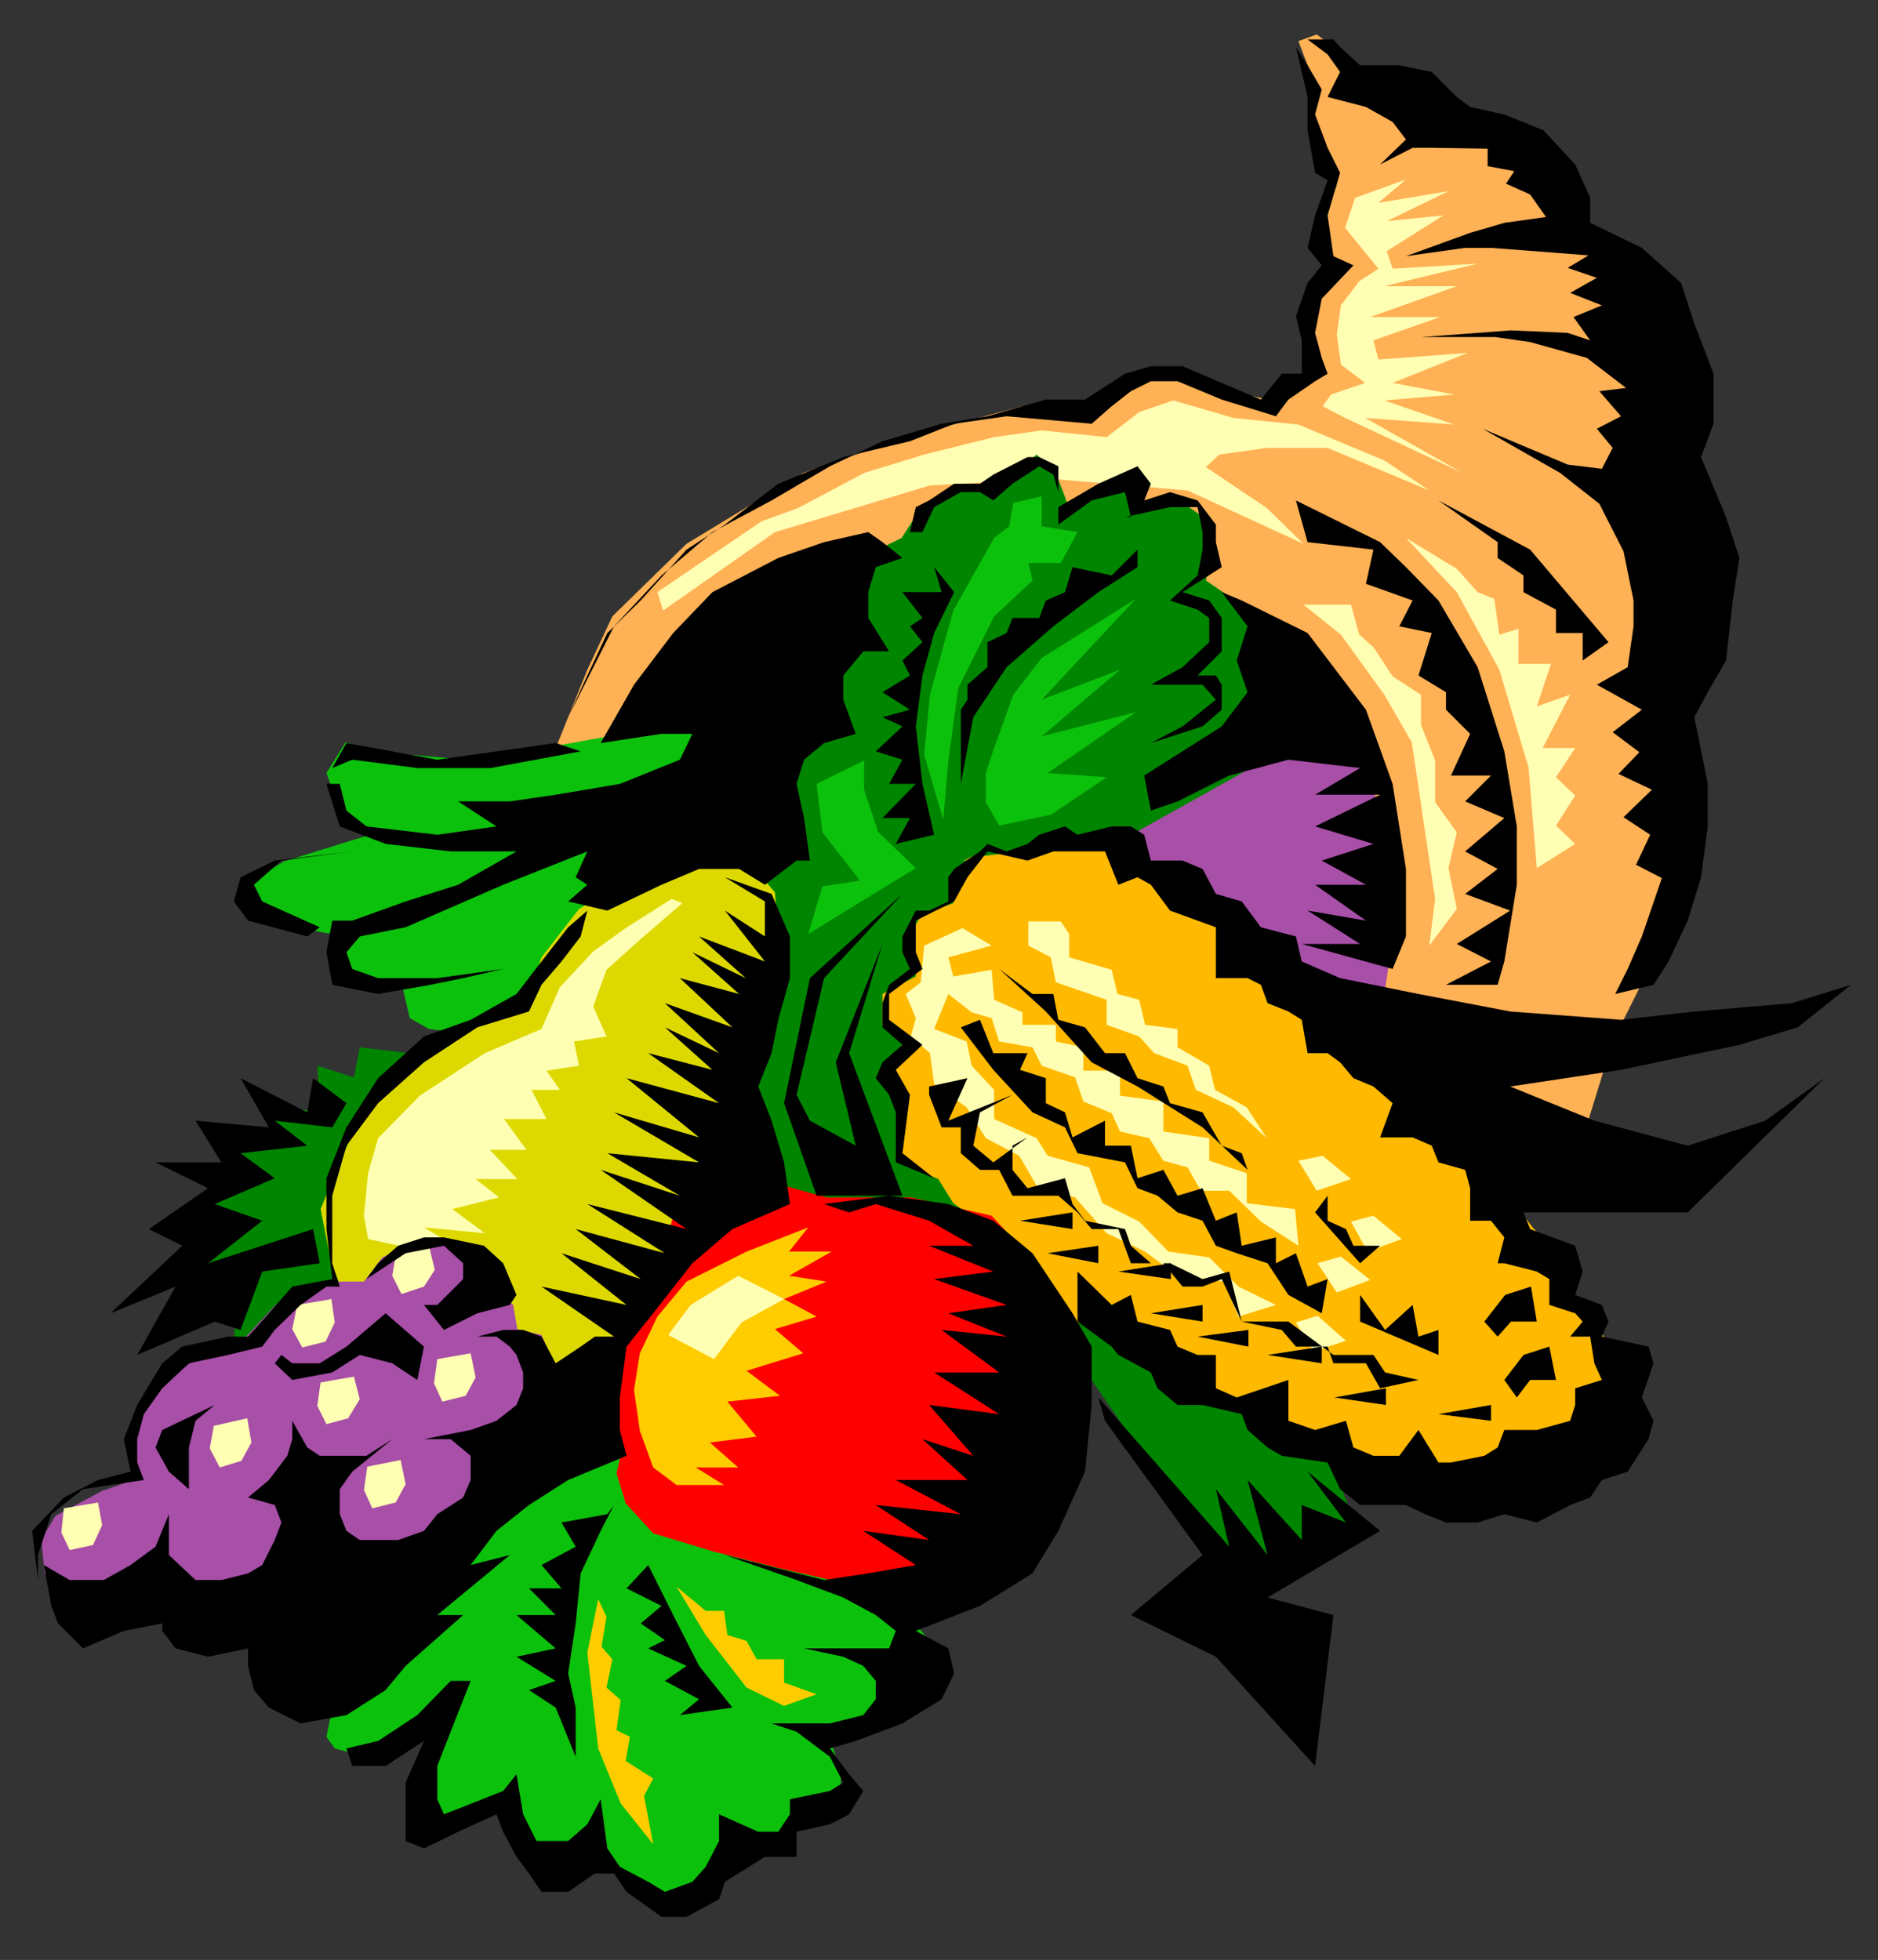 <?xml version="1.0" encoding="utf-8"?>
<!-- Generator: Adobe Illustrator 16.0.0, SVG Export Plug-In . SVG Version: 6.00 Build 0)  -->
<!DOCTYPE svg PUBLIC "-//W3C//DTD SVG 1.1//EN" "http://www.w3.org/Graphics/SVG/1.1/DTD/svg11.dtd">
<svg version="1.1" id="Layer_1" xmlns="http://www.w3.org/2000/svg" xmlns:xlink="http://www.w3.org/1999/xlink" x="0px" y="0px"
	 width="803px" height="838px" viewBox="0 0 803 838" enable-background="new 0 0 803 838" xml:space="preserve">
<rect x="0" y="0" width="803" height="838" fill="#333333" stroke="none"/>
<g>
	<polygon fill-rule="evenodd" clip-rule="evenodd" fill="#FFB155" points="235.456,325.18 251.14,286.326 261.833,263.516 
		293.556,232.506 343.456,202.207 387.298,186.881 437.198,173.693 463.22,176.188 491.38,161.217 511.337,163.713 543.417,171.197 
		553.753,163.713 561.593,161.217 559.454,133.061 573.358,114.881 559.454,104.902 571.577,79.238 559.454,55.713 563.022,38.248 
		555.177,17.574 563.022,14.723 587.257,32.902 605.438,35.396 633.241,55.713 665.315,71.396 675.3,99.91 703.454,140.543 
		717.001,273.852 715.22,330.525 717.001,386.129 703.454,417.496 689.556,445.297 671.38,504.109 315.655,432.82 235.456,325.18 
		235.456,325.18 	"/>
	<polygon fill-rule="evenodd" clip-rule="evenodd" fill="#FFFFB3" points="573.358,271.355 591.892,297.02 603.657,317.336 
		609.358,355.832 613.636,384.348 611.14,404.307 622.899,388.625 619.337,371.158 622.899,355.832 613.636,343 613.636,325.18 
		607.577,309.852 607.577,297.02 595.454,289.18 587.257,276.703 581.198,271.355 577.636,258.525 557.315,258.525 573.358,271.355 
		573.358,271.355 	"/>
	<polygon fill-rule="evenodd" clip-rule="evenodd" fill="#FFFFB3" points="565.519,173.693 569.081,168.703 583.694,163.713 
		573.358,155.871 571.577,143.039 573.358,130.564 581.198,120.229 589.396,114.881 575.14,97.416 579.417,84.584 601.161,76.742 
		589.396,86.723 619.337,81.734 592.964,94.564 617.198,92.07 592.964,107.396 595.454,114.881 631.812,112.742 591.892,122.367 
		622.899,122.367 585.833,135.555 615.774,135.555 587.257,145.535 589.396,153.734 627.534,150.881 595.454,163.713 
		621.833,168.703 591.892,171.197 621.833,181.535 583.694,178.684 625.396,202.207 575.14,178.684 565.519,173.693 
		565.519,173.693 	"/>
	<polygon fill-rule="evenodd" clip-rule="evenodd" fill="#FFFFB3" points="341.317,217.18 369.476,202.207 395.14,194.367 
		425.081,186.881 445.396,184.029 473.198,186.881 487.103,176.188 501.716,171.197 527.38,178.684 555.177,181.535 
		591.892,196.861 611.14,209.693 567.657,191.516 541.636,191.516 521.315,194.367 515.614,199.713 541.636,217.18 557.315,232.506 
		507.774,209.693 449.315,204.703 397.634,207.555 331.337,227.516 283.575,261.02 281.079,253.18 325.634,222.881 341.317,217.18 
		341.317,217.18 	"/>
	<polygon fill-rule="evenodd" clip-rule="evenodd" fill="#A84FA8" points="579.417,307 475.337,332.307 483.534,371.158 
		551.257,412.148 591.892,424.98 599.38,376.506 577.636,307 579.417,307 579.417,307 	"/>
	<polygon fill-rule="evenodd" clip-rule="evenodd" fill="#008500" points="369.476,237.852 385.515,230.012 395.14,215.039 
		413.315,207.555 425.081,209.693 443.257,194.367 451.454,202.207 457.161,217.18 485.673,199.713 489.593,215.039 
		501.716,212.188 513.476,220.387 519.534,232.506 515.614,248.188 541.636,266.01 577.636,304.506 467.14,366.168 581.198,655.594 
		525.593,675.555 457.161,576.109 317.079,550.088 309.595,414.645 353.437,237.852 369.476,237.852 369.476,237.852 	"/>
	<polygon fill-rule="evenodd" clip-rule="evenodd" fill="#FFB900" points="421.519,363.316 407.614,373.652 407.614,386.129 
		393.714,391.475 389.437,399.316 391.575,417.496 377.317,424.98 377.317,438.168 387.298,443.156 381.595,455.635 
		387.298,465.971 383.378,478.445 383.378,491.635 389.437,499.121 401.198,504.109 407.614,514.445 429.716,529.773 
		460.724,565.416 489.593,573.613 507.774,594.289 543.417,601.773 559.454,616.744 587.257,629.93 635.022,632.07 673.519,622.088 
		691.337,609.613 693.118,583.594 679.22,560.781 668.884,550.088 667.454,537.613 655.337,524.781 621.833,481.297 
		545.556,419.988 497.438,373.652 475.337,358.326 455.022,360.82 441.476,363.316 419.022,366.168 411.534,368.307 
		421.519,363.316 421.519,363.316 	"/>
	<polygon fill-rule="evenodd" clip-rule="evenodd" fill="#0CC10C" points="349.159,335.158 351.655,355.832 361.278,368.307 
		367.694,376.506 351.655,379 345.595,399.316 391.575,371.158 375.536,355.832 369.476,337.652 369.476,325.18 349.159,335.158 
		349.159,335.158 	"/>
	<polygon fill-rule="evenodd" clip-rule="evenodd" fill="#0CC10C" points="425.081,319.832 433.278,297.02 445.396,281.336 
		485.673,256.029 445.396,299.158 478.899,286.326 445.396,314.842 485.673,304.506 447.892,330.525 473.198,332.307 
		449.315,348.348 427.22,352.98 421.519,343 421.519,330.525 425.081,319.832 425.081,319.832 	"/>
	<polygon fill-rule="evenodd" clip-rule="evenodd" fill="#0CC10C" points="425.081,230.012 407.614,261.02 397.634,297.02 
		395.14,322.684 403.337,350.484 405.476,325.18 409.753,294.168 425.081,263.516 441.476,248.188 439.694,240.703 453.593,240.703 
		460.724,227.516 445.396,225.02 445.396,212.188 433.278,215.039 431.497,225.02 425.081,230.012 425.081,230.012 	"/>
	<polygon fill-rule="evenodd" clip-rule="evenodd" fill="#0CC10C" points="273.595,312.348 203.378,325.18 175.218,322.684 
		155.614,319.832 147.772,317.336 139.575,330.525 143.14,340.148 151.337,355.832 161.675,355.832 121.397,368.307 
		107.495,376.506 103.218,386.129 113.556,391.475 127.456,396.82 141.714,399.316 143.14,412.148 153.833,419.988 171.655,419.988 
		175.218,435.316 183.417,439.949 209.437,443.156 313.515,371.158 311.021,294.168 273.595,312.348 273.595,312.348 	"/>
	<polygon fill-rule="evenodd" clip-rule="evenodd" fill="#008500" points="99.655,576.109 101.792,553.297 85.753,545.457 
		95.733,527.277 87.892,516.941 103.218,504.109 99.655,489.139 119.259,483.793 112.128,470.961 137.079,475.949 135.655,455.635 
		151.337,460.625 153.833,447.793 199.456,453.139 155.614,553.297 99.655,576.109 99.655,576.109 	"/>
	<polygon fill-rule="evenodd" clip-rule="evenodd" fill="#DDD900" points="303.536,368.307 263.614,379 247.575,388.625 
		231.536,409.297 225.12,427.475 197.317,438.168 171.655,457.773 155.614,473.457 145.634,496.266 137.079,516.941 
		141.714,540.467 148.843,557.93 239.378,596.781 295.337,560.781 333.476,406.803 331.337,381.494 315.655,363.316 
		303.536,368.307 303.536,368.307 	"/>
	<polygon fill-rule="evenodd" clip-rule="evenodd" fill="#FFFFB3" points="267.536,396.82 253.634,406.803 239.378,422.129 
		231.536,439.949 207.298,450.289 179.495,468.467 161.675,486.643 157.397,501.613 155.614,519.793 157.397,529.773 
		207.298,540.467 181.278,524.781 207.298,527.277 193.397,516.941 213.356,511.949 203.378,504.109 221.198,504.109 
		209.437,491.635 225.12,491.635 215.495,478.445 233.675,478.445 227.259,465.971 239.378,465.971 233.675,457.773 
		247.575,455.635 245.437,445.297 259.337,443.156 253.634,430.328 259.337,414.645 273.595,401.813 291.772,386.129 
		287.14,384.348 267.536,396.82 267.536,396.82 	"/>
	<polygon fill-rule="evenodd" clip-rule="evenodd" fill="#A84FA8" points="191.259,529.773 179.495,529.773 163.456,537.613 
		155.614,547.949 141.714,547.949 117.833,557.93 103.218,573.613 83.614,581.098 65.792,594.289 57.595,609.613 57.595,619.238 
		59.378,632.07 43.694,637.416 23.733,648.109 17.675,658.088 19.101,673.059 31.218,681.258 57.595,675.555 97.515,683.752 
		167.378,670.566 243.298,629.93 241.872,594.289 231.536,570.762 221.198,568.266 219.417,557.93 211.575,550.088 201.595,535.121 
		191.259,529.773 191.259,529.773 	"/>
	<polygon fill-rule="evenodd" clip-rule="evenodd" fill="#FF0000" points="335.259,506.961 289.278,514.445 281.079,545.457 
		255.772,586.088 257.198,642.762 295.337,675.555 363.417,685.891 409.753,678.406 453.593,629.93 451.454,578.605 
		443.257,540.467 424.009,519.793 389.437,511.949 353.437,511.949 335.259,506.961 335.259,506.961 	"/>
	<polygon fill-rule="evenodd" clip-rule="evenodd" fill="#FFCC00" points="319.218,535.121 293.556,547.949 281.079,562.92 
		273.595,578.605 271.101,594.289 273.595,611.752 279.298,627.434 289.278,634.92 309.595,634.92 297.476,627.434 315.655,627.434 
		303.536,616.744 323.495,614.248 311.021,599.277 333.476,596.781 319.218,586.088 343.456,578.605 331.337,568.266 
		349.159,562.92 335.259,555.434 353.437,547.949 337.397,545.457 355.575,535.121 337.397,535.121 345.595,524.781 
		319.218,535.121 319.218,535.121 	"/>
	<polygon fill-rule="evenodd" clip-rule="evenodd" fill="#0CC10C" points="261.833,622.088 221.198,639.912 185.556,668.07 
		179.495,691.238 163.456,711.912 141.714,732.227 139.575,742.566 143.14,747.555 153.833,750.406 185.556,737.574 
		179.495,767.871 181.278,783.197 213.356,771.08 225.12,793.533 241.872,791.039 251.14,788.543 273.595,808.861 287.14,811.711 
		307.456,803.871 315.655,791.039 335.259,788.543 341.317,775.711 359.495,765.734 359.495,757.891 355.575,745.059 
		347.733,742.566 369.476,739.711 393.714,724.387 397.634,701.574 379.813,681.258 333.476,670.566 305.317,663.434 
		279.298,655.594 267.536,642.762 263.614,629.93 265.397,622.088 261.833,622.088 261.833,622.088 	"/>
	<polygon fill-rule="evenodd" clip-rule="evenodd" fill="#FFCC00" points="251.14,706.566 255.772,747.555 265.397,771.08 
		279.298,788.543 275.378,767.871 279.298,760.387 267.536,752.902 269.317,742.566 263.614,739.711 265.397,726.879 
		259.337,721.533 261.833,709.416 257.198,704.07 259.337,691.238 255.772,683.752 251.14,706.566 251.14,706.566 	"/>
	<polygon fill-rule="evenodd" clip-rule="evenodd" fill="#FFCC00" points="301.753,699.08 319.218,721.533 335.259,729.375 
		349.159,724.387 335.259,719.398 335.259,709.416 323.495,709.416 319.218,701.574 311.021,699.08 309.595,688.744 
		301.753,688.744 289.278,678.406 301.753,699.08 301.753,699.08 	"/>
	<polygon fill-rule="evenodd" clip-rule="evenodd" fill="#FFFFB3" points="315.655,545.457 295.337,557.93 285.714,570.762 
		305.317,581.098 317.079,565.416 335.259,555.434 315.655,545.457 315.655,545.457 	"/>
	<polygon fill-rule="evenodd" clip-rule="evenodd" fill="#FFFFB3" points="89.675,619.238 91.456,609.613 105.714,606.406 
		107.495,616.744 103.218,624.584 93.952,627.434 89.675,619.238 89.675,619.238 	"/>
	<polygon fill-rule="evenodd" clip-rule="evenodd" fill="#FFFFB3" points="26.229,655.238 27.298,644.902 41.911,642.406 
		43.694,652.029 39.772,660.584 29.792,662.723 26.229,655.238 26.229,655.238 	"/>
	<polygon fill-rule="evenodd" clip-rule="evenodd" fill="#FFFFB3" points="124.96,568.266 127.101,557.93 141.714,555.434 
		143.14,565.416 139.218,573.613 129.237,576.109 124.96,568.266 124.96,568.266 	"/>
	<polygon fill-rule="evenodd" clip-rule="evenodd" fill="#FFFFB3" points="135.655,601.059 137.079,591.08 151.337,588.584 
		153.833,598.207 148.843,606.406 139.575,608.902 135.655,601.059 135.655,601.059 	"/>
	<polygon fill-rule="evenodd" clip-rule="evenodd" fill="#FFFFB3" points="155.614,637.059 157.042,627.08 171.298,624.227 
		173.437,634.566 169.159,642.406 159.179,644.902 155.614,637.059 155.614,637.059 	"/>
	<polygon fill-rule="evenodd" clip-rule="evenodd" fill="#FFFFB3" points="185.556,591.434 186.981,581.098 201.237,578.605 
		203.378,588.941 199.101,596.781 189.12,599.277 185.556,591.434 185.556,591.434 	"/>
	<polygon fill-rule="evenodd" clip-rule="evenodd" fill="#FFFFB3" points="167.733,545.457 169.515,535.121 183.417,532.625 
		185.911,542.961 181.278,550.088 171.655,553.297 167.733,545.457 167.733,545.457 	"/>
	<polygon fill-rule="evenodd" clip-rule="evenodd" fill="#FFFFB3" points="407.614,417.496 424.009,414.645 425.081,427.475 
		437.198,432.82 437.198,438.168 451.454,438.168 451.454,445.297 463.22,447.793 463.22,457.773 478.899,457.773 478.899,468.467 
		497.438,470.961 497.438,483.793 517.038,486.643 517.038,496.266 533.081,501.613 533.081,514.445 553.753,516.941 
		555.177,532.625 539.14,522.289 525.593,509.098 513.476,509.098 507.774,499.121 497.438,496.266 491.38,486.643 478.899,483.793 
		475.337,475.949 463.22,470.961 459.657,460.625 445.396,455.635 441.476,447.793 427.22,445.297 424.009,435.316 415.454,432.82 
		405.476,424.98 399.417,439.949 413.315,445.297 415.454,455.635 425.081,465.971 425.081,478.445 443.257,486.643 
		447.892,494.129 465.716,499.121 471.417,514.445 487.103,522.289 499.577,535.121 517.038,537.613 529.519,550.088 
		545.556,557.93 529.519,562.92 523.454,547.949 503.497,545.457 489.593,535.121 473.198,527.277 459.657,511.949 443.257,506.961 
		435.774,494.129 421.519,486.643 413.315,473.457 399.417,463.475 397.634,450.289 389.437,443.156 391.575,435.316 
		387.298,424.98 393.714,419.988 395.14,404.307 411.534,396.82 424.009,404.307 405.476,409.297 407.614,417.496 407.614,417.496 	
		"/>
	<polygon fill-rule="evenodd" clip-rule="evenodd" fill="#FFFFB3" points="457.161,409.297 475.337,414.645 477.833,424.98 
		487.103,427.475 489.593,438.168 503.497,439.949 503.497,447.793 517.038,455.635 519.534,465.971 533.081,473.457 
		541.636,486.643 527.38,473.457 511.337,465.971 507.774,455.635 493.519,450.289 487.103,443.156 473.198,438.168 
		473.198,427.475 451.454,419.988 449.315,409.297 439.694,404.307 439.694,393.971 453.593,393.971 457.161,399.316 
		457.161,409.297 457.161,409.297 	"/>
	<polygon fill-rule="evenodd" clip-rule="evenodd" fill="#FFFFB3" points="555.177,496.266 565.519,494.129 577.636,504.109 
		563.022,509.098 555.177,496.266 555.177,496.266 	"/>
	<polygon fill-rule="evenodd" clip-rule="evenodd" fill="#FFFFB3" points="563.38,540.109 573.358,537.258 585.833,547.238 
		571.577,552.584 563.38,540.109 563.38,540.109 	"/>
	<polygon fill-rule="evenodd" clip-rule="evenodd" fill="#FFFFB3" points="554.11,565.416 563.38,562.566 575.497,573.258 
		561.593,577.891 554.11,565.416 554.11,565.416 	"/>
	<polygon fill-rule="evenodd" clip-rule="evenodd" fill="#FFFFB3" points="577.636,522.289 587.257,519.793 599.38,529.773 
		584.761,535.121 577.636,522.289 577.636,522.289 	"/>
	<polygon fill-rule="evenodd" clip-rule="evenodd" fill="#FFFFB3" points="622.899,253.18 641.081,286.326 653.556,328.029 
		657.118,371.158 673.519,360.82 665.315,352.98 673.519,340.148 665.315,332.307 673.519,319.832 659.614,319.832 671.38,297.02 
		657.118,302.012 663.177,283.832 649.278,283.832 649.278,268.861 641.081,271.355 638.942,256.029 631.812,253.18 
		622.899,243.199 601.161,230.012 622.899,253.18 622.899,253.18 	"/>
	<polygon fill-rule="evenodd" clip-rule="evenodd" points="559.103,16.861 570.147,16.861 573.001,20.07 581.556,27.91 
		598.308,27.91 612.206,30.762 622.899,41.457 628.606,45.734 643.22,48.941 659.972,55.713 673.519,70.326 679.929,84.584 
		679.929,95.277 702.03,105.971 718.782,120.941 724.483,138.406 732.687,159.793 732.687,181.18 727.337,195.436 738.03,221.098 
		743.731,238.564 740.884,256.742 738.03,282.406 730.19,295.951 724.483,306.645 730.19,335.158 730.19,353.336 727.337,375.078 
		721.636,393.613 713.438,411.078 707.022,421.059 690.622,424.98 695.972,414.287 702.03,400.387 710.585,375.436 699.534,369.734 
		705.593,356.902 694.19,349.416 706.308,337.652 692.052,330.881 700.964,321.613 689.556,313.061 702.03,303.436 682.782,292.742 
		695.972,285.258 698.468,267.793 698.468,256.742 694.19,235.713 683.854,215.396 667.103,202.207 633.95,183.316 670.308,198.645 
		684.921,200.426 689.556,191.516 682.782,183.316 693.118,177.971 683.854,167.277 695.257,165.852 678.505,153.02 
		654.271,146.248 639.3,144.109 607.929,144.109 646.067,141.258 670.308,142.326 679.929,145.535 672.804,135.555 684.921,130.564 
		671.38,125.217 682.782,118.803 670.308,114.525 679.22,109.18 637.519,105.971 626.468,105.971 601.161,109.535 628.606,99.555 
		643.22,95.277 661.038,92.783 654.271,83.158 643.929,78.525 647.497,73.18 636.089,71.039 636.089,63.555 612.206,63.197 
		604.009,63.197 590.11,70.326 601.161,59.633 595.454,52.148 584.052,45.734 567.657,41.457 573.001,30.762 567.657,23.277 
		559.103,16.861 559.103,16.861 	"/>
	<polygon fill-rule="evenodd" clip-rule="evenodd" points="559.103,27.91 565.161,38.248 562.308,48.941 567.657,63.197 
		573.001,73.891 567.657,92.07 570.147,109.535 578.702,113.457 565.161,127.713 562.308,142.326 565.161,153.02 567.657,159.793 
		562.308,163 550.899,170.842 545.556,177.971 522.388,170.842 503.497,163 492.089,163 483.534,167.277 475.337,173.693 
		466.782,181.18 430.425,177.971 407.972,181.18 389.079,188.664 360.565,195.436 332.765,206.842 309.952,224.307 293.556,235 
		273.952,256.742 259.694,270.645 251.14,288.82 242.94,306.645 262.546,267.793 282.862,246.049 304.604,227.516 329.911,213.971 
		354.862,199.355 377.317,188.664 402.624,181.18 422.228,177.971 447.177,170.842 463.929,170.842 481.038,159.793 
		492.089,156.584 505.636,156.584 539.14,170.842 548.052,159.793 556.606,159.793 556.606,145.535 554.11,135.197 559.103,120.941 
		565.161,113.457 559.103,105.971 562.308,92.07 567.657,77.098 562.308,73.891 559.103,55.713 559.103,45.734 559.103,41.457 
		556.606,30.762 554.11,20.07 559.103,27.91 559.103,27.91 	"/>
	<polygon fill-rule="evenodd" clip-rule="evenodd" points="371.259,227.516 352.368,231.793 332.765,238.564 304.604,253.18 
		287.853,270.645 271.101,292.742 256.843,317.693 282.862,313.771 296.05,313.771 290.704,324.82 265.042,335.158 237.595,339.793 
		217.991,342.645 195.892,342.645 212.288,353.336 186.981,356.902 156.683,353.336 148.128,346.564 145.278,335.158 
		139.575,335.158 145.278,353.336 164.882,360.82 192.683,364.029 220.843,364.029 195.892,378.287 173.437,385.416 
		150.624,393.613 142.069,393.613 139.575,407.158 142.069,421.059 161.675,424.98 184.128,421.059 198.03,418.207 215.14,414.287 
		186.981,418.207 161.675,418.207 150.624,414.287 148.128,407.158 153.833,400.387 173.437,396.465 215.14,378.287 251.14,364.029 
		246.149,375.078 251.14,378.287 242.94,385.416 259.694,389.336 282.862,378.287 298.901,371.516 316.011,371.516 327.06,378.287 
		340.604,367.951 346.308,367.951 343.813,349.771 340.604,335.158 343.813,324.82 352.368,317.693 365.911,313.771 
		360.565,299.158 360.565,288.82 369.12,278.484 380.169,278.484 371.259,264.229 371.259,253.18 374.466,242.484 385.872,238.564 
		377.317,231.793 371.259,227.516 371.259,227.516 	"/>
	<polygon fill-rule="evenodd" clip-rule="evenodd" points="399.417,356.902 394.427,335.158 391.575,310.564 394.427,288.82 
		399.417,270.645 407.972,253.18 399.417,242.484 402.624,253.18 385.872,253.18 394.427,264.229 389.079,267.793 394.427,274.564 
		385.872,282.406 389.079,288.82 377.317,295.951 389.079,303.436 377.317,306.645 385.872,310.564 374.466,321.258 385.872,324.82 
		380.169,335.158 391.575,335.158 377.317,349.771 389.079,349.771 383.021,360.82 399.417,356.902 399.417,356.902 	"/>
	<polygon fill-rule="evenodd" clip-rule="evenodd" points="410.825,335.158 416.169,306.645 430.425,285.258 450.388,267.793 
		469.636,253.18 486.388,242.484 486.388,235 475.337,246.049 458.585,242.484 455.38,253.18 447.177,256.742 444.329,264.229 
		432.921,264.229 430.425,270.645 422.228,274.564 422.228,285.258 413.673,292.742 413.673,299.158 410.825,303.436 
		410.825,335.158 410.825,335.158 	"/>
	<polygon fill-rule="evenodd" clip-rule="evenodd" points="394.427,227.516 399.417,216.82 410.825,210.406 419.022,210.406 
		424.724,213.971 432.921,206.842 444.329,199.355 450.388,202.922 452.526,210.406 452.526,216.82 452.526,224.307 
		466.782,213.971 481.038,210.406 483.534,221.098 481.038,221.098 500.286,216.82 512.052,216.82 514.19,227.516 514.19,235 
		512.052,246.049 500.286,256.742 512.052,260.664 517.038,264.229 517.038,274.564 505.636,285.258 492.089,292.742 
		514.19,292.742 519.892,299.158 505.636,310.564 492.089,317.693 514.19,310.564 522.388,303.436 522.388,292.742 519.892,288.82 
		512.052,288.82 522.388,278.484 522.388,270.645 522.388,264.229 517.038,256.742 505.636,253.18 522.388,242.484 519.892,231.793 
		519.892,224.307 512.052,213.971 500.286,210.406 489.241,213.971 492.089,206.842 486.388,199.355 469.636,206.842 
		452.526,216.82 452.526,199.355 444.329,195.436 439.337,195.436 424.724,202.922 419.022,206.842 407.972,206.842 
		397.278,213.971 391.575,216.82 389.079,227.516 394.427,227.516 394.427,227.516 	"/>
	<polygon fill-rule="evenodd" clip-rule="evenodd" points="248.288,321.258 209.792,328.387 178.427,328.387 150.624,324.82 
		142.069,328.387 148.128,317.693 186.981,324.82 237.595,317.693 248.288,321.258 248.288,321.258 	"/>
	<polygon fill-rule="evenodd" clip-rule="evenodd" points="150.624,364.029 120.327,367.951 108.565,378.287 112.128,385.416 
		136.724,396.465 131.378,400.387 106.069,393.613 100.011,385.416 102.862,375.078 117.476,367.951 150.624,364.029 
		150.624,364.029 	"/>
	<polygon fill-rule="evenodd" clip-rule="evenodd" points="248.288,400.387 240.091,411.078 231.536,421.059 226.188,432.467 
		204.091,439.238 181.278,454.207 161.675,471.672 148.128,489.852 142.069,511.238 142.069,529.059 142.069,540.109 
		145.278,550.088 139.575,550.088 128.524,557.93 117.476,568.625 112.128,575.752 97.515,579.316 80.765,582.879 69.356,593.574 
		61.515,604.625 58.663,615.316 58.663,625.297 61.515,632.781 35.495,636.703 21.952,647.398 16.249,664.861 16.249,675.555 
		13.753,654.525 27.298,640.266 41.911,632.781 55.813,629.219 52.96,615.316 58.663,600.703 69.356,582.879 77.911,575.752 
		97.515,571.475 106.069,571.475 114.981,561.496 124.96,550.088 142.069,546.879 139.575,525.496 139.575,503.752 148.128,482.012 
		161.675,460.98 181.278,443.156 201.237,436.029 220.843,424.98 231.536,411.078 242.94,396.465 251.14,389.336 248.288,400.387 
		248.288,400.387 	"/>
	<polygon fill-rule="evenodd" clip-rule="evenodd" points="309.952,375.078 329.911,382.207 337.753,400.387 337.753,418.207 
		332.765,436.029 329.911,450.289 324.21,464.543 329.911,479.156 335.259,496.98 337.753,514.803 313.159,525.496 296.05,540.109 
		279.298,561.496 267.892,575.752 265.042,597.496 265.042,611.398 267.892,622.445 242.94,632.781 226.188,643.475 
		212.288,654.525 201.237,669.139 217.991,664.861 186.981,690.525 198.03,690.525 173.437,712.266 164.882,722.605 
		148.128,733.297 128.524,736.861 114.981,730.088 108.565,722.605 106.069,712.266 106.069,704.781 88.96,708.348 75.06,704.781 
		69.356,697.297 69.356,694.088 52.96,697.297 35.495,704.781 24.802,694.088 21.952,686.605 18.743,669.139 29.792,675.555 
		44.405,675.555 55.813,669.139 66.507,661.297 72.21,647.398 72.21,664.861 83.614,675.555 94.663,675.555 106.069,672.703 
		112.128,669.139 117.476,658.445 120.327,650.961 117.476,643.475 106.069,640.266 114.981,632.781 122.823,622.445 
		124.96,615.316 124.96,607.475 131.378,618.879 136.724,622.445 148.128,622.445 156.683,622.445 167.733,615.316 150.624,629.219 
		145.278,636.703 145.278,647.398 148.128,654.525 153.833,658.445 161.675,658.445 170.229,658.445 181.278,654.525 
		186.981,647.398 198.03,640.266 201.237,632.781 201.237,622.445 192.683,615.316 181.278,615.316 201.237,611.398 
		212.288,607.475 220.843,600.703 223.694,593.574 223.694,586.803 220.843,579.316 217.991,575.752 212.288,571.475 
		204.091,571.475 215.14,568.625 223.694,568.625 231.536,571.475 237.595,582.879 248.288,575.752 254.347,571.475 
		262.546,571.475 231.536,550.088 267.892,557.93 240.091,535.832 273.952,546.879 246.149,525.496 284.288,535.832 251.14,514.803 
		293.556,525.496 256.843,500.189 290.704,511.238 259.694,493.059 298.901,496.98 262.546,475.594 298.901,486.289 267.892,460.98 
		307.456,471.672 277.159,450.289 304.604,457.416 284.288,439.238 307.456,450.289 284.288,428.902 313.159,439.238 
		290.704,418.207 316.011,424.98 296.05,407.158 318.862,418.207 298.901,400.387 327.06,411.078 309.952,389.336 327.06,400.387 
		327.06,385.416 309.952,375.078 309.952,375.078 	"/>
	<polygon fill-rule="evenodd" clip-rule="evenodd" points="220.843,553.652 215.14,540.109 206.94,532.625 189.833,529.059 
		181.278,529.059 170.229,532.625 161.675,540.109 156.683,546.879 173.437,535.832 189.833,532.625 198.03,540.109 198.03,546.879 
		186.981,557.93 181.278,557.93 189.833,568.625 204.091,561.496 217.991,557.93 220.843,553.652 220.843,553.652 	"/>
	<polygon fill-rule="evenodd" clip-rule="evenodd" points="117.476,582.879 124.96,590.012 142.069,586.803 153.833,579.316 
		167.733,582.879 178.427,590.012 181.278,575.752 164.882,561.496 148.128,575.752 136.724,582.879 124.96,582.879 
		120.327,579.316 117.476,582.879 117.476,582.879 	"/>
	<polygon fill-rule="evenodd" clip-rule="evenodd" points="66.507,618.879 72.21,629.219 80.765,636.703 80.765,618.879 
		83.614,607.475 91.813,600.703 69.356,611.398 66.507,618.879 66.507,618.879 	"/>
	<polygon fill-rule="evenodd" clip-rule="evenodd" points="352.368,514.803 380.169,511.238 405.476,514.803 424.724,521.93 
		441.476,535.832 458.585,561.496 466.782,575.752 466.782,600.703 463.929,629.219 452.526,654.525 441.476,672.703 
		419.022,686.605 391.575,697.297 405.476,704.781 407.972,715.475 402.624,726.525 385.872,736.861 365.911,744.348 
		354.862,747.555 363.06,758.605 369.12,765.734 363.06,775.711 354.862,779.988 340.604,783.197 340.604,793.891 335.259,793.891 
		327.06,793.891 309.952,804.584 307.456,812.07 293.556,819.555 282.862,819.555 267.892,808.861 262.546,801.02 254.347,801.02 
		242.94,808.861 231.536,808.861 226.188,801.02 220.843,793.891 215.14,783.197 212.288,775.711 195.892,783.197 181.278,790.328 
		173.437,787.121 173.437,775.711 173.437,762.168 181.278,744.348 164.882,755.039 150.624,755.039 148.128,747.555 
		161.675,744.348 178.427,733.297 192.683,718.684 201.237,718.684 192.683,740.426 186.981,755.039 186.981,769.297 
		189.833,775.711 198.03,772.504 215.14,765.734 220.843,758.605 223.694,775.711 229.397,787.121 242.94,787.121 251.14,779.988 
		256.843,769.297 259.694,790.328 265.042,798.168 277.159,804.584 284.288,808.861 296.05,804.584 301.753,798.168 
		307.456,787.121 307.456,775.711 324.21,783.197 332.765,783.197 337.753,775.711 337.753,769.297 354.862,765.734 
		360.565,762.168 354.862,751.121 340.604,740.426 329.911,736.861 354.862,736.861 369.12,733.297 374.466,726.525 
		374.466,718.684 369.12,712.266 360.565,708.348 343.813,704.781 371.259,704.781 380.169,704.781 383.021,697.297 
		374.466,690.525 360.565,683.039 340.604,675.555 309.952,664.861 352.368,675.555 371.259,672.703 391.575,669.139 
		369.12,654.525 397.278,658.445 374.466,643.475 410.825,647.398 383.021,632.781 413.673,632.781 394.427,615.316 
		416.169,622.445 397.278,600.703 427.22,604.625 399.417,586.803 427.22,586.803 402.624,568.625 430.425,571.475 405.476,561.496 
		430.425,557.93 399.417,546.879 424.724,543.672 397.278,532.625 416.169,532.625 397.278,521.93 374.466,514.803 363.06,518.365 
		352.368,514.803 352.368,514.803 	"/>
	<polygon fill-rule="evenodd" clip-rule="evenodd" points="262.546,643.475 256.843,654.525 248.288,672.703 246.149,694.088 
		242.94,715.475 246.149,730.088 246.149,751.121 237.595,730.088 226.188,722.605 237.595,718.684 220.843,708.348 
		237.595,704.781 220.843,690.525 237.595,690.525 226.188,679.121 240.091,679.121 231.536,669.139 246.149,661.297 
		240.091,650.961 259.694,647.398 262.546,643.475 262.546,643.475 	"/>
	<polygon fill-rule="evenodd" clip-rule="evenodd" points="277.159,669.139 287.853,690.525 298.901,712.266 313.159,730.088 
		290.704,733.297 298.901,726.525 284.288,718.684 293.556,712.266 277.159,704.781 284.288,701.219 273.952,694.088 
		282.862,686.605 267.892,679.121 277.159,669.139 277.159,669.139 	"/>
	<polygon fill-rule="evenodd" clip-rule="evenodd" points="383.021,489.852 383.021,486.289 383.021,475.594 380.169,468.109 
		374.466,460.98 377.317,454.207 385.872,446.723 377.317,439.238 377.317,428.902 380.169,421.059 389.079,414.287 
		385.872,407.158 385.872,400.387 391.575,389.336 397.278,389.336 405.476,385.416 405.476,375.078 407.972,371.516 
		419.022,364.029 422.228,360.82 430.425,364.029 439.337,360.82 444.329,356.902 455.38,353.336 460.724,356.902 475.337,353.336 
		483.534,353.336 489.241,356.902 492.089,367.951 505.636,367.951 514.19,371.516 519.892,382.207 530.942,385.416 539.14,396.465 
		554.11,400.387 556.606,411.078 573.001,418.207 606.505,424.98 645.716,432.467 693.118,436.029 724.483,432.467 766.19,428.902 
		791.497,421.059 768.687,439.238 743.731,446.723 693.118,457.416 645.716,464.543 681.716,479.156 721.636,489.852 
		754.782,479.156 780.089,460.98 721.636,518.365 651.417,518.365 654.271,525.496 673.519,532.625 676.724,543.672 
		673.519,553.652 684.921,557.93 687.774,565.059 684.921,571.475 704.884,575.752 707.022,582.879 702.03,597.496 707.022,607.475 
		704.884,615.316 695.972,629.219 684.921,632.781 679.929,640.266 671.38,643.475 657.118,650.961 643.22,647.398 631.812,650.961 
		618.271,650.961 609.358,647.398 601.161,643.475 592.249,643.475 581.556,643.475 573.001,636.703 567.657,625.297 
		548.052,622.445 541.993,618.879 533.438,611.398 530.942,604.625 514.19,600.703 503.497,600.703 494.942,593.574 
		492.089,586.803 478.19,579.316 475.337,575.752 460.724,565.059 460.724,543.672 475.337,557.93 483.534,553.652 486.388,565.059 
		500.286,568.625 503.497,575.752 512.052,579.316 519.892,579.316 519.892,593.574 528.804,597.496 550.899,590.012 
		550.899,607.475 562.308,611.398 575.497,607.475 578.702,618.879 587.257,622.445 598.308,622.445 606.505,611.398 
		615.06,625.297 620.409,625.297 634.665,622.445 640.366,618.879 643.22,611.398 657.118,611.398 671.38,607.475 673.519,600.703 
		673.519,593.574 684.921,590.012 681.716,582.879 679.929,571.475 671.38,571.475 676.724,565.059 673.519,561.496 662.468,557.93 
		662.468,546.879 657.118,543.672 643.22,540.109 640.366,540.109 643.22,529.059 637.519,521.93 628.606,521.93 628.606,508.029 
		626.468,500.189 615.06,496.98 612.206,489.852 604.009,486.289 590.11,486.289 595.454,471.672 587.257,464.543 578.702,460.98 
		573.001,454.207 567.657,450.289 559.103,450.289 556.606,436.029 550.899,432.467 541.993,428.902 539.14,421.059 
		533.438,418.207 519.892,418.207 519.892,396.465 512.052,393.613 500.286,389.336 492.089,378.287 486.388,375.078 
		478.19,378.287 472.483,364.029 458.585,364.029 455.38,364.029 450.388,364.029 439.337,367.951 422.228,364.029 413.673,375.078 
		407.972,385.416 391.575,393.613 391.575,407.158 394.427,414.287 380.169,424.98 380.169,436.029 394.427,446.723 
		383.021,457.416 389.079,468.109 385.872,493.059 399.417,503.752 383.021,496.98 383.021,489.852 383.021,489.852 	"/>
	<polygon fill-rule="evenodd" clip-rule="evenodd" points="615.06,604.625 637.519,607.475 637.519,600.703 615.06,604.625 
		615.06,604.625 	"/>
	<polygon fill-rule="evenodd" clip-rule="evenodd" points="570.505,597.496 592.606,600.703 592.606,593.574 570.505,597.496 
		570.505,597.496 	"/>
	<polygon fill-rule="evenodd" clip-rule="evenodd" points="541.993,579.316 565.161,582.879 565.161,575.752 541.993,579.316 
		541.993,579.316 	"/>
	<polygon fill-rule="evenodd" clip-rule="evenodd" points="512.052,571.475 533.796,575.752 533.796,568.625 512.052,571.475 
		512.052,571.475 	"/>
	<polygon fill-rule="evenodd" clip-rule="evenodd" points="492.089,561.496 514.19,565.059 514.19,557.93 492.089,561.496 
		492.089,561.496 	"/>
	<polygon fill-rule="evenodd" clip-rule="evenodd" points="478.19,543.672 500.644,546.879 500.644,540.109 478.19,543.672 
		478.19,543.672 	"/>
	<polygon fill-rule="evenodd" clip-rule="evenodd" points="447.892,535.832 469.636,540.109 469.636,532.625 447.892,535.832 
		447.892,535.832 	"/>
	<polygon fill-rule="evenodd" clip-rule="evenodd" points="436.132,521.93 458.585,525.496 458.585,518.365 436.132,521.93 
		436.132,521.93 	"/>
	<polygon fill-rule="evenodd" clip-rule="evenodd" points="648.563,597.496 654.271,590.012 665.315,590.012 662.468,575.752 
		651.417,579.316 643.22,590.012 648.563,597.496 648.563,597.496 	"/>
	<polygon fill-rule="evenodd" clip-rule="evenodd" points="640.366,571.475 646.067,565.059 657.118,565.059 654.622,550.088 
		643.577,553.652 634.665,565.059 640.366,571.475 640.366,571.475 	"/>
	<polygon fill-rule="evenodd" clip-rule="evenodd" points="397.278,468.109 402.624,482.012 410.825,482.012 410.825,493.059 
		419.022,500.189 427.22,500.189 432.921,511.238 444.329,511.238 452.526,511.238 460.724,518.365 466.782,525.496 478.19,525.496 
		483.534,540.109 489.241,540.109 497.438,540.109 505.636,550.088 514.19,550.088 522.388,546.879 530.942,565.059 
		548.052,568.625 554.11,575.752 567.657,575.752 570.147,582.879 584.052,582.879 590.11,593.574 606.505,590.012 592.249,586.803 
		587.257,579.316 570.147,579.316 550.899,565.059 530.942,565.059 525.593,543.672 514.19,546.879 500.286,540.109 
		492.089,540.109 483.534,532.625 481.038,525.496 463.929,521.93 458.585,514.803 455.38,503.752 439.337,508.029 432.921,500.189 
		432.921,489.852 439.337,486.289 424.724,496.98 416.169,489.852 419.022,475.594 432.921,468.109 405.476,479.156 413.673,460.98 
		397.278,464.543 397.278,454.207 397.278,468.109 397.278,468.109 	"/>
	<polygon fill-rule="evenodd" clip-rule="evenodd" points="424.724,457.416 441.476,475.594 455.38,482.012 460.724,493.059 
		481.038,496.98 486.388,508.029 494.942,511.238 503.497,518.365 514.19,521.93 519.892,532.625 528.804,535.832 541.993,540.109 
		550.899,553.652 565.161,561.496 567.657,546.879 559.103,550.088 554.11,535.832 545.556,540.109 545.556,529.059 
		530.942,532.625 528.804,518.365 519.892,521.93 514.19,508.029 503.497,511.238 497.438,500.189 486.388,503.752 483.534,489.852 
		472.483,489.852 472.483,479.156 458.585,486.289 455.38,475.594 447.177,471.672 447.177,460.98 436.132,457.416 439.337,450.289 
		424.724,450.289 419.022,436.029 410.825,439.238 424.724,457.416 424.724,457.416 	"/>
	<polygon fill-rule="evenodd" clip-rule="evenodd" points="447.177,432.467 466.782,454.207 486.388,464.543 514.19,482.012 
		533.438,500.189 530.942,493.059 522.388,489.852 514.19,475.594 500.286,471.672 497.438,464.543 486.388,460.98 481.038,450.289 
		472.483,450.289 463.929,439.238 452.526,436.029 450.388,424.98 441.476,424.98 427.22,414.287 447.177,432.467 447.177,432.467 	
		"/>
	<polygon fill-rule="evenodd" clip-rule="evenodd" points="581.556,565.059 615.06,579.316 615.06,568.625 606.505,571.475 
		604.009,557.93 592.249,568.625 581.556,553.652 581.556,565.059 581.556,565.059 	"/>
	<polygon fill-rule="evenodd" clip-rule="evenodd" points="562.308,518.365 581.556,540.109 590.11,532.625 578.702,532.625 
		575.497,525.496 567.657,521.93 567.657,511.238 562.308,518.365 562.308,518.365 	"/>
	<polygon fill-rule="evenodd" clip-rule="evenodd" points="385.872,382.207 346.308,418.207 335.259,471.672 349.159,511.238 
		385.872,511.238 363.06,450.289 377.317,403.594 357.356,454.207 365.911,489.852 346.308,479.156 340.604,468.109 
		352.368,418.207 385.872,382.207 385.872,382.207 	"/>
	<polygon fill-rule="evenodd" clip-rule="evenodd" points="530.942,256.742 559.103,270.645 584.052,303.436 595.454,335.158 
		601.161,371.516 601.161,400.387 595.454,414.287 556.606,403.594 581.556,403.594 559.103,389.336 584.052,393.613 
		562.308,378.287 584.052,378.287 565.161,367.951 587.257,360.82 562.308,353.336 590.11,339.793 562.308,339.793 581.556,328.387 
		550.899,324.82 525.593,331.594 503.497,342.645 492.089,346.564 489.241,331.594 522.388,310.564 533.438,295.951 
		528.804,282.406 533.438,267.793 522.388,253.18 530.942,256.742 530.942,256.742 	"/>
	<polygon fill-rule="evenodd" clip-rule="evenodd" points="615.06,256.742 631.812,285.258 643.22,321.258 648.563,353.336 
		648.563,378.287 643.22,411.078 640.366,421.059 618.271,421.059 637.519,411.078 622.899,403.594 645.716,389.336 
		626.468,382.207 640.366,371.516 626.468,364.029 643.22,349.771 626.468,342.645 637.519,331.594 620.409,331.594 
		628.606,313.771 618.271,303.436 618.271,295.951 606.505,288.82 612.206,270.645 598.308,267.793 604.009,256.742 
		584.052,249.613 587.257,235 559.103,231.793 554.11,213.971 590.11,231.793 601.161,242.484 615.06,256.742 615.06,256.742 	"/>
	<polygon fill-rule="evenodd" clip-rule="evenodd" points="615.06,213.971 654.271,235 687.774,274.564 676.724,282.406 
		676.724,270.645 665.315,270.645 665.315,260.664 651.417,253.18 651.417,246.049 640.366,238.564 640.366,231.793 615.06,213.971 
		615.06,213.971 	"/>
	<polygon fill-rule="evenodd" clip-rule="evenodd" points="472.483,607.475 514.19,664.861 483.534,690.525 519.892,708.348 
		562.308,755.039 570.147,690.525 541.993,683.039 590.11,654.525 559.103,629.219 575.497,650.961 556.606,643.475 
		556.606,658.445 533.438,632.781 541.993,664.861 519.892,636.703 525.593,661.297 469.636,597.496 472.483,607.475 
		472.483,607.475 	"/>
	<polygon fill-rule="evenodd" clip-rule="evenodd" points="148.128,471.672 133.872,460.98 131.378,475.594 102.862,460.98 
		114.981,482.012 83.614,479.156 94.663,496.98 66.507,496.98 88.96,508.029 63.655,525.496 77.911,532.625 47.259,561.496 
		75.06,550.088 58.663,579.316 91.813,565.059 102.862,568.625 112.128,543.672 136.724,540.109 133.872,525.496 88.96,540.109 
		112.128,521.93 91.813,514.803 117.476,503.752 102.862,493.059 131.378,489.852 117.476,479.156 142.069,482.012 148.128,471.672 
		148.128,471.672 	"/>
</g>
</svg>
